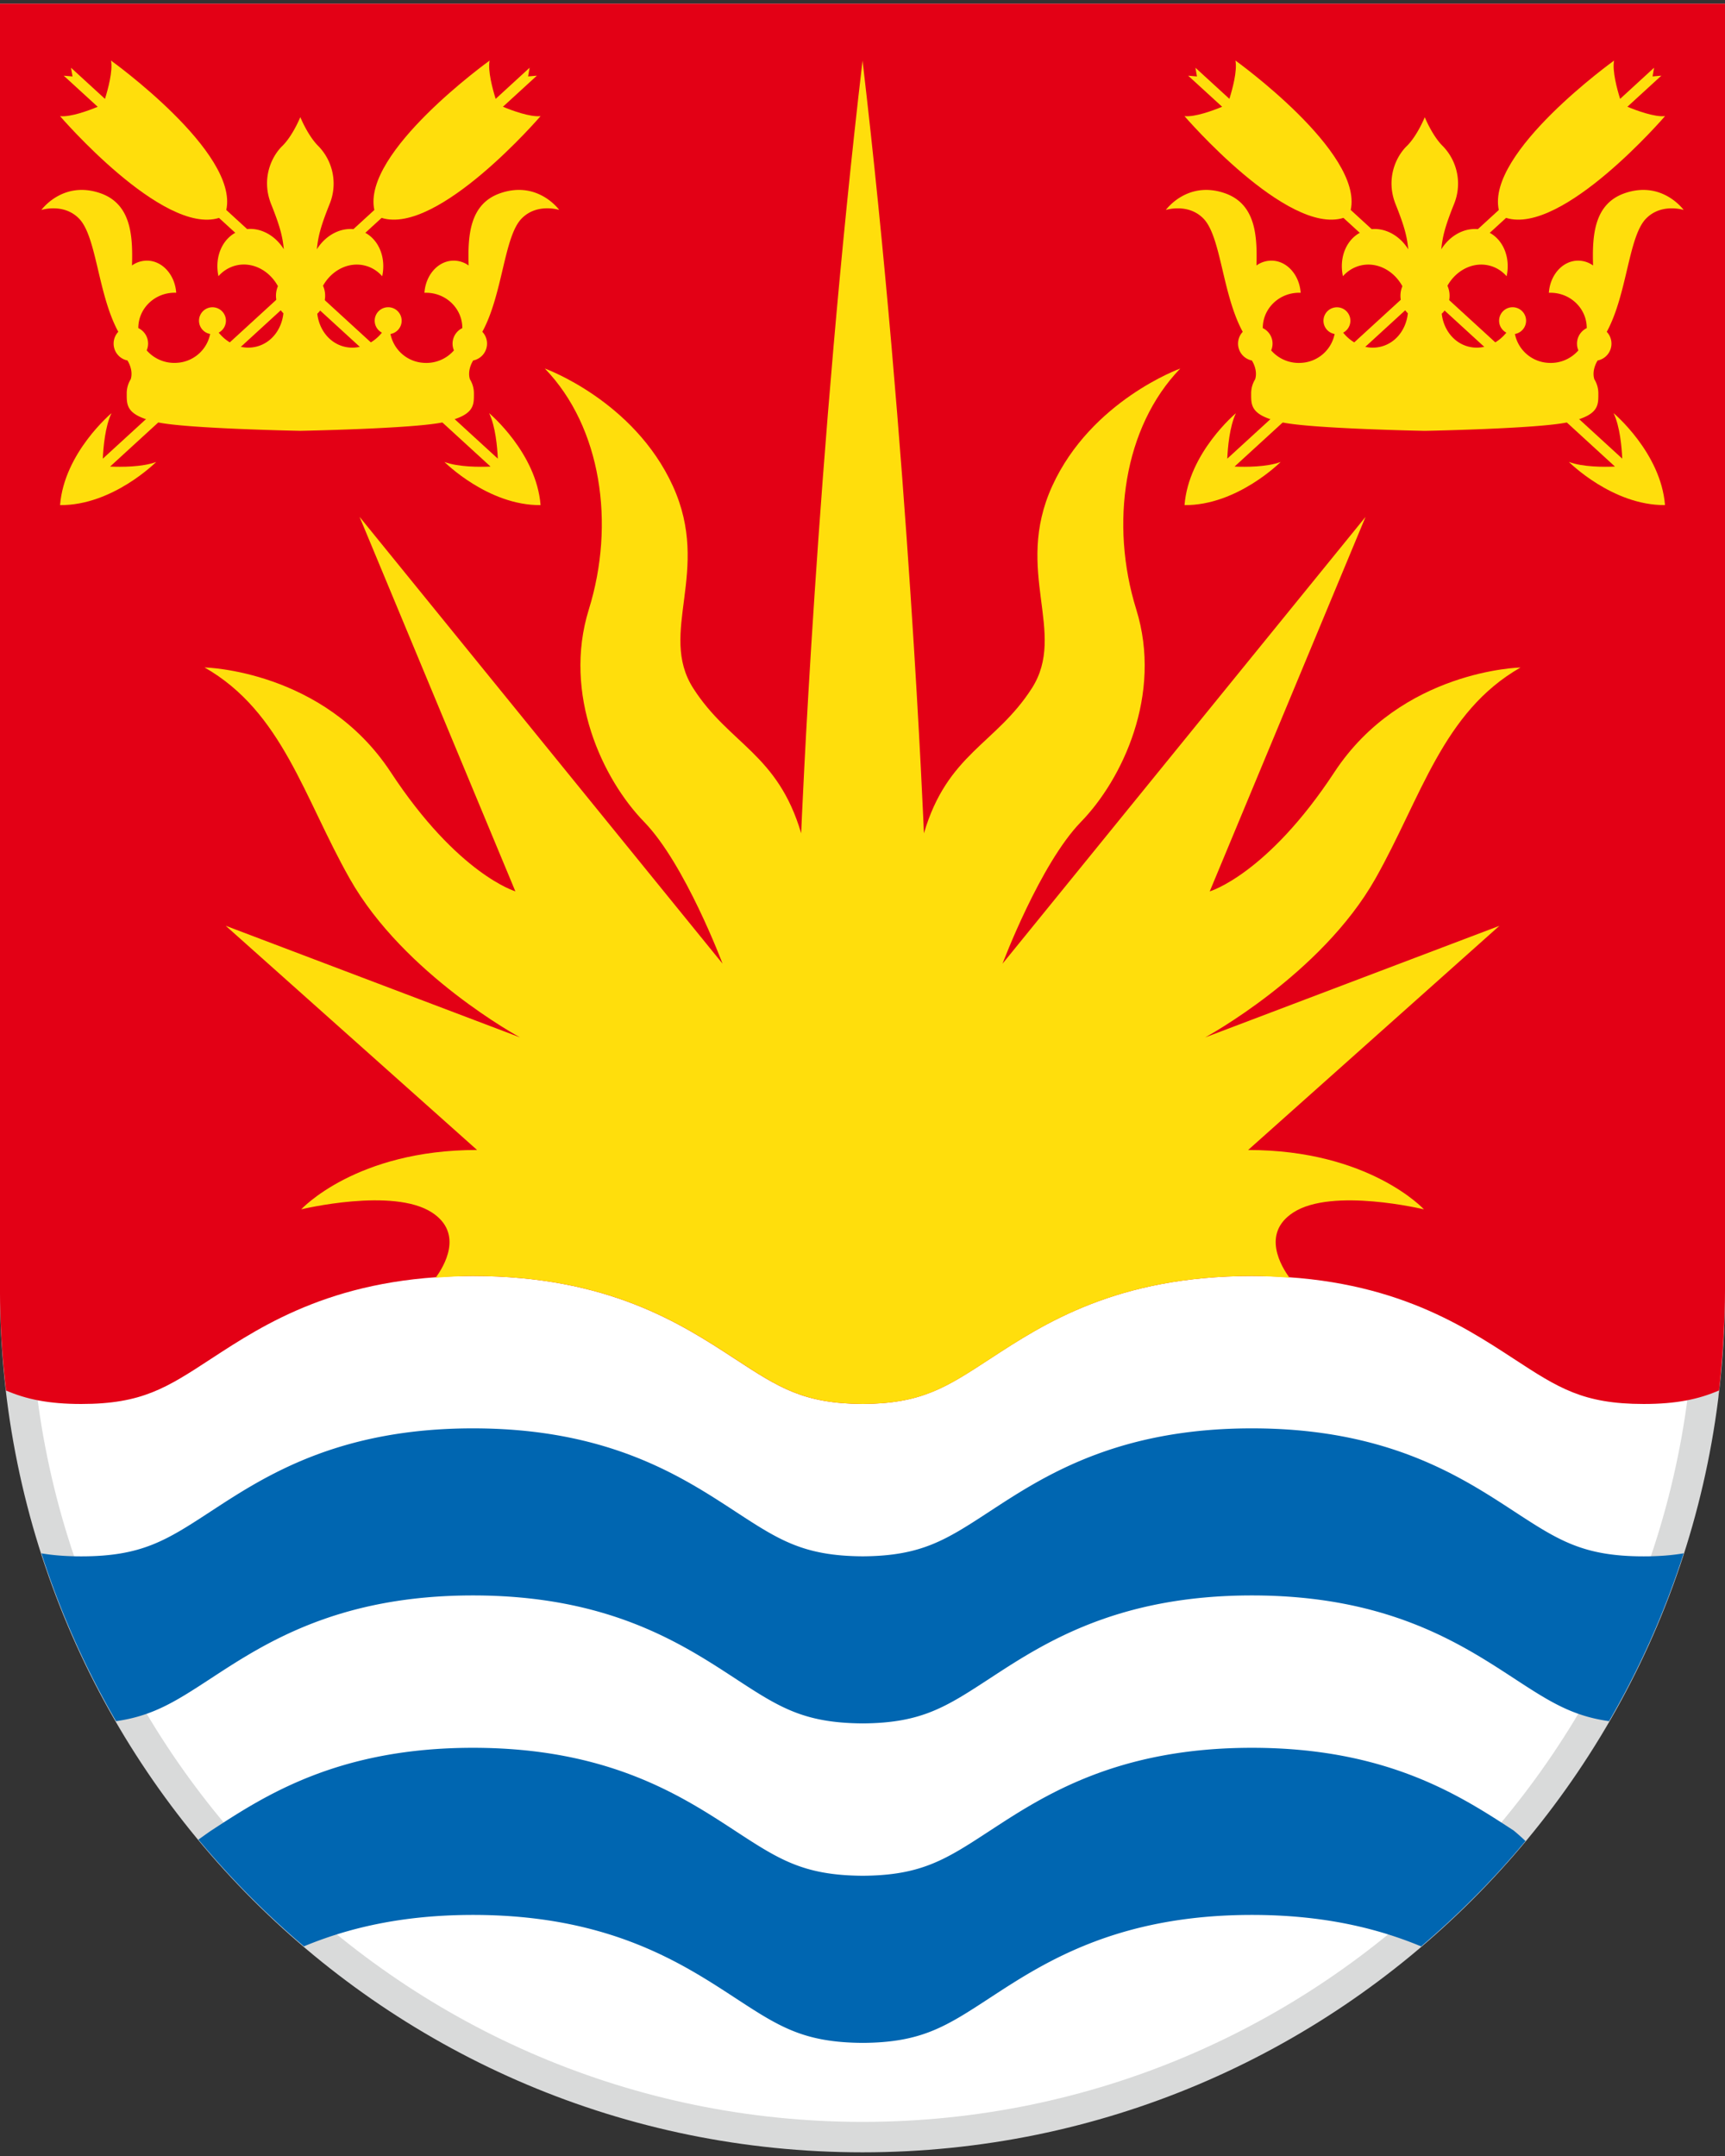 <svg version="1.1" id="Ebene_1" xmlns="http://www.w3.org/2000/svg" x="0" y="0" viewBox="0 0 56.693 70.866" style="enable-background:new 0 0 56.693 70.866" xml:space="preserve"><rect x="0" y="0" width="56.693" height="70.866" fill="#333333" stroke="none"/><style>.st3{fill:#0066b1}.st4{fill:#ffde0c}</style><path d="M28.347 70.245C12.992 70.245.499 57.753.499 42.397V.621h55.696v41.776c-.001 15.356-12.493 27.848-27.848 27.848z" style="fill:#fff"/><path d="M55.694 1.121v41.276c0 15.08-12.268 27.348-27.348 27.348S.999 57.477.999 42.397V1.121h54.695m1-1H-.001v42.276c0 15.656 12.692 28.348 28.348 28.348s28.348-12.692 28.348-28.348V.121h-.001z" style="fill:#d9dada"/><path d="M-.001.121v42.276c0 1.12.072 2.222.198 3.308.673.289 1.402.443 2.473.443 1.996 0 2.804-.528 4.271-1.487 1.757-1.148 4.162-2.72 8.602-2.72s6.846 1.572 8.602 2.719c1.455.951 2.255 1.475 4.208 1.487 1.934-.012 2.734-.536 4.188-1.486 1.757-1.148 4.162-2.72 8.603-2.72 4.44 0 6.845 1.572 8.602 2.719 1.47.961 2.278 1.488 4.274 1.488 1.073 0 1.802-.154 2.475-.444-.107.921.198-1.238.198-3.307V.121H-.001z" style="fill:#e30015"/><path class="st3" d="m.195 45.677.003.029.002.001-.004-.03H.195zM6.942 55.161c1.757-1.148 4.162-2.72 8.602-2.72s6.846 1.572 8.602 2.719c1.455.951 2.255 1.475 4.208 1.487 1.934-.012 2.734-.536 4.188-1.486 1.757-1.148 4.162-2.72 8.603-2.72 4.44 0 6.845 1.572 8.602 2.719 1.154.754 1.902 1.24 3.135 1.414a28.17 28.17 0 0 0 2.453-5.518c-.382.066-.81.1-1.314.1-1.996 0-2.804-.528-4.274-1.488-1.756-1.147-4.162-2.719-8.602-2.719-4.441 0-6.846 1.572-8.603 2.72-1.453.95-2.254 1.474-4.188 1.486-1.952-.012-2.753-.536-4.208-1.487-1.756-1.147-4.162-2.719-8.602-2.719s-6.845 1.572-8.602 2.72c-1.467.959-2.275 1.487-4.271 1.487-.502 0-.929-.034-1.31-.099a28.19 28.19 0 0 0 2.452 5.517c1.231-.175 1.979-.661 3.129-1.413zM49.747 60.168c-1.756-1.147-4.162-2.719-8.602-2.719-4.441 0-6.846 1.572-8.603 2.72-1.453.95-2.254 1.474-4.188 1.486-1.952-.012-2.753-.536-4.208-1.487-1.756-1.147-4.162-2.719-8.602-2.719s-6.845 1.572-8.602 2.72c-.042.027-.205.143-.421.298a28.508 28.508 0 0 0 3.467 3.508c1.418-.588 3.198-1.033 5.557-1.033 4.44 0 6.846 1.572 8.602 2.719 1.455.951 2.255 1.475 4.208 1.487 1.934-.012 2.734-.536 4.188-1.486 1.757-1.148 4.162-2.72 8.603-2.72 2.361 0 4.143.446 5.561 1.035a28.468 28.468 0 0 0 3.429-3.463 6.904 6.904 0 0 0-.389-.346z"/><path class="st4" d="M53.396 6.351c-1.027.357-1.066 1.428-1.039 2.375a.848.848 0 0 0-.49-.159c-.507 0-.922.465-.963 1.057.042-.002.085-.001.127.001.634.039 1.121.552 1.118 1.16a.567.567 0 0 0-.275.732 1.202 1.202 0 0 1-.986.41 1.184 1.184 0 0 1-1.1-.949.443.443 0 1 0-.281-.044c-.311.387-.795.581-1.26.455-.48-.13-.805-.565-.864-1.077a.807.807 0 0 0 .188-.92c.291-.519.857-.803 1.397-.657.218.059.404.181.548.345.139-.643-.136-1.277-.68-1.485-.527-.202-1.134.063-1.468.6.042-.411.115-.727.415-1.477a1.769 1.769 0 0 0-.362-1.913c-.346-.337-.595-.952-.595-.952s-.249.615-.595.952c-.346.337-.7 1.07-.362 1.913.3.75.373 1.066.415 1.477-.334-.537-.941-.802-1.468-.6-.544.208-.819.842-.68 1.485a1.12 1.12 0 0 1 .548-.345c.546-.148 1.117.144 1.406.673a.805.805 0 0 0 .18.89c-.055.519-.381.96-.866 1.091-.465.126-.949-.067-1.26-.455a.442.442 0 1 0-.281.044 1.182 1.182 0 0 1-1.1.949 1.202 1.202 0 0 1-.986-.41.564.564 0 0 0-.275-.732c-.003-.608.485-1.121 1.118-1.16.043-.003.085-.003.127-.001-.041-.592-.456-1.057-.963-1.057a.848.848 0 0 0-.49.159c.027-.946-.012-2.018-1.039-2.375-1.235-.429-1.939.55-1.939.55s.733-.236 1.239.287c.578.597.614 2.482 1.288 3.719a.566.566 0 0 0 .303.943l.002.008s.199.299.103.609a.876.876 0 0 0-.131.473c0 .388-.022.716 1.011.941.971.211 4.694.281 4.694.281s3.723-.07 4.694-.281c1.034-.225 1.011-.553 1.011-.941a.874.874 0 0 0-.131-.473c-.096-.31.103-.609.103-.609l.002-.008a.565.565 0 0 0 .303-.943c.673-1.237.71-3.121 1.288-3.719.506-.523 1.239-.287 1.239-.287s-.703-.979-1.938-.55z"/><path class="st4" d="m40.574 15.336 8.924-8.174c1.852.578 5.224-3.345 5.224-3.345-.342.037-.94-.185-1.237-.308l1.116-1.022-.289.025.05-.286-1.116 1.024c-.096-.307-.265-.922-.198-1.259 0 0-4.203 3.015-3.789 4.911l-8.924 8.174c.016-.367.075-1.06.285-1.495 0 0-1.554 1.298-1.69 3.022 1.729.016 3.159-1.419 3.159-1.419-.453.17-1.149.168-1.515.152z"/><path class="st4" d="m53.077 15.336-8.924-8.174c-1.852.578-5.224-3.345-5.224-3.345.342.037.94-.185 1.237-.308L39.05 2.488l.289.025-.05-.286 1.116 1.022c.096-.307.265-.922.198-1.259 0 0 4.203 3.015 3.789 4.911l8.924 8.174c-.016-.367-.075-1.06-.285-1.495 0 0 1.554 1.298 1.69 3.022-1.729.016-3.159-1.419-3.159-1.419.453.171 1.149.169 1.515.153z"/><g><path class="st4" d="M16.441 6.351c-1.027.357-1.066 1.428-1.039 2.375a.848.848 0 0 0-.49-.159c-.507 0-.922.465-.963 1.057.042-.002.085-.001.127.001.634.039 1.121.552 1.118 1.16a.567.567 0 0 0-.275.732 1.202 1.202 0 0 1-.986.41 1.184 1.184 0 0 1-1.1-.949.443.443 0 1 0-.281-.044c-.311.387-.795.581-1.26.455-.48-.13-.805-.565-.864-1.077a.807.807 0 0 0 .188-.92c.291-.519.857-.803 1.397-.657.218.059.404.181.548.345.139-.643-.136-1.277-.68-1.485-.527-.202-1.134.063-1.468.6.042-.411.115-.727.415-1.477a1.769 1.769 0 0 0-.362-1.913c-.347-.34-.596-.955-.596-.955s-.249.615-.595.952c-.346.337-.7 1.07-.362 1.913.3.75.373 1.066.415 1.477-.334-.537-.941-.802-1.468-.6-.543.209-.819.843-.68 1.486a1.12 1.12 0 0 1 .548-.345c.546-.148 1.117.144 1.406.673a.804.804 0 0 0 .18.891c-.055.519-.381.96-.866 1.091-.465.126-.949-.067-1.26-.455a.442.442 0 1 0-.281.044 1.182 1.182 0 0 1-1.1.949 1.202 1.202 0 0 1-.986-.41.564.564 0 0 0-.275-.732c-.003-.608.485-1.121 1.118-1.16.043-.003.085-.003.127-.001-.041-.591-.457-1.056-.963-1.056a.848.848 0 0 0-.49.159c.027-.946-.012-2.018-1.039-2.375-1.235-.429-1.939.55-1.939.55s.734-.236 1.24.286c.578.597.614 2.482 1.288 3.719a.566.566 0 0 0 .303.943l.002.008s.199.299.103.609a.876.876 0 0 0-.131.473c0 .388-.022.716 1.011.941.971.211 4.694.281 4.694.281s3.723-.07 4.694-.281c1.034-.225 1.011-.553 1.011-.941a.874.874 0 0 0-.131-.473c-.096-.31.103-.609.103-.609l.002-.008a.565.565 0 0 0 .303-.943c.673-1.237.71-3.121 1.288-3.719.506-.523 1.239-.287 1.239-.287s-.703-.978-1.938-.549z"/><path class="st4" d="m3.618 15.336 8.924-8.174c1.852.578 5.224-3.345 5.224-3.345-.342.037-.94-.185-1.237-.308l1.116-1.022-.289.025.05-.286L16.29 3.25c-.096-.307-.265-.922-.198-1.259 0 0-4.203 3.015-3.789 4.911l-8.924 8.174c.016-.367.075-1.06.285-1.495 0 0-1.554 1.298-1.69 3.022 1.729.016 3.159-1.419 3.159-1.419-.452.17-1.148.168-1.515.152z"/><path class="st4" d="M16.122 15.336 7.198 7.163c-1.852.578-5.224-3.345-5.224-3.345.342.037.94-.185 1.237-.308L2.095 2.488l.289.025-.05-.286L3.45 3.25c.096-.307.265-.922.198-1.259 0 0 4.203 3.015 3.789 4.911l8.924 8.174c-.016-.367-.075-1.06-.285-1.495 0 0 1.554 1.298 1.69 3.022-1.729.016-3.159-1.419-3.159-1.419.452.17 1.148.168 1.515.152z"/></g><path class="st4" d="M45.202 28.883c1.511-2.673 2.213-5.482 4.77-6.942 0 0-3.91.079-6.118 3.442-2.208 3.362-4.096 3.917-4.096 3.917l5.121-12.31-11.93 14.685s1.23-3.276 2.579-4.662c1.349-1.386 2.687-4.177 1.815-6.984-.872-2.807-.414-5.988 1.447-7.916 0 0-2.925 1.053-4.207 3.86-1.281 2.807.506 4.818-.674 6.655-1.18 1.837-2.773 2.142-3.544 4.763 0 0-.501-12.482-2.017-25.398-1.516 12.916-2.017 25.398-2.017 25.398-.771-2.62-2.365-2.926-3.544-4.763s.607-3.847-.674-6.655c-1.281-2.807-4.207-3.86-4.207-3.86 1.861 1.928 2.319 5.108 1.447 7.916-.871 2.808.467 5.598 1.815 6.984 1.349 1.386 2.579 4.662 2.579 4.662l-11.93-14.687 5.121 12.31s-1.888-.555-4.096-3.917c-2.208-3.362-6.118-3.442-6.118-3.442 2.556 1.46 3.258 4.27 4.77 6.942 1.787 3.16 5.596 5.217 5.596 5.217L7.419 30.43l8.26 7.369C11.697 37.796 9.9 39.75 9.9 39.75s3.011-.729 4.293.102c1.068.692.385 1.794.126 2.144.396-.028.794-.054 1.227-.054 4.44 0 6.846 1.572 8.603 2.719 1.455.951 2.255 1.475 4.208 1.487 1.934-.012 2.734-.536 4.188-1.486 1.757-1.148 4.162-2.72 8.603-2.72.435 0 .835.026 1.232.055-.258-.35-.941-1.452.126-2.144 1.282-.831 4.293-.102 4.293-.102s-1.797-1.954-5.779-1.951l8.259-7.369-9.671 3.668c-.002 0 3.808-2.056 5.594-5.216z"/></svg>